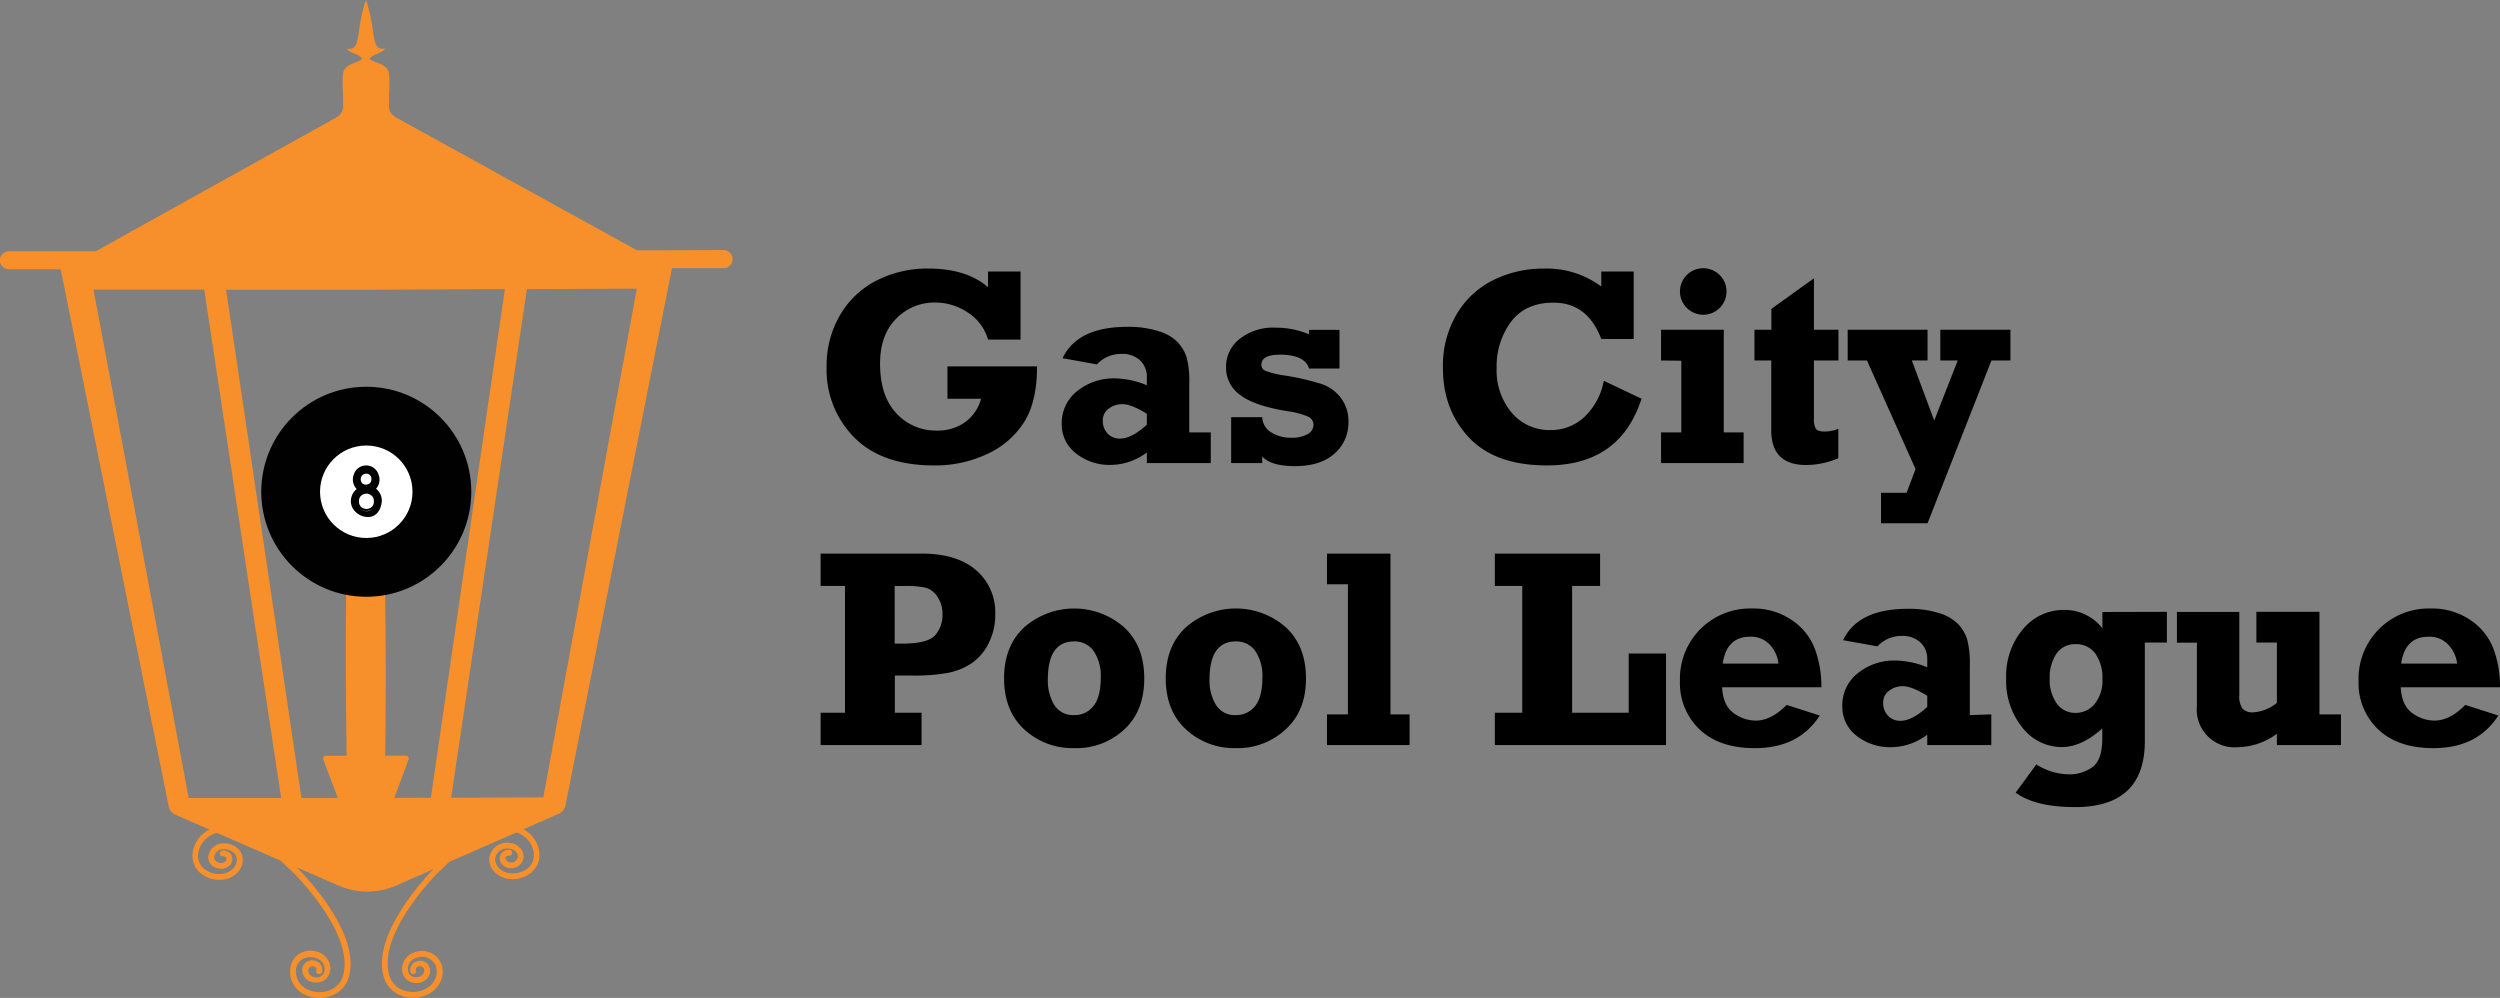 <svg xmlns="http://www.w3.org/2000/svg" viewBox="0 0 558.05 222.76"><rect x="0" y="0" width="558.05" height="222.76" fill="#808080" stroke="none"/><defs><style>.cls-1{fill:#f7902a;}.cls-2{fill:#010101;}.cls-3{fill:#fff;}</style></defs><g id="Layer_2" data-name="Layer 2"><g id="Layer_3" data-name="Layer 3"><path class="cls-1" d="M163.41,57.16a2.05,2.05,0,0,0-2-1.34l-19.22.06L89.09,26.6c-2.15-1-2.4-2.16-2.24-3.82-.11-1.43.36-5.92-.24-7.1-.79-1.54-2.89-1.57-4.09-2.53C83.13,12,85.21,12,86,10.83c-3.44.61-1.85-3.71-4.32-10.83-2.44,7.13-.83,11.45-4.27,10.85.76,1.19,2.84,1.12,3.45,2.3-1.19,1-3.29,1-4.08,2.55-.6,1.18-.1,5.67-.21,7.11.16,1.66-.08,2.79-2.23,3.82l-53,29.47H2.08a2.06,2.06,0,0,0-2,1.35A2,2,0,0,0,2,60.1H13.55L37.66,180a2.61,2.61,0,0,0,1.51,1.87l7.58,3.29a7.13,7.13,0,0,0-1.78,1.3,6.51,6.51,0,0,0-2,4.94A5,5,0,0,0,45,195.09a6.59,6.59,0,0,0,4.39,1.3c2.78-.16,4.93-2.26,4.79-4.69a3.41,3.41,0,0,0-1.4-2.55,4.44,4.44,0,0,0-3-.88,3.29,3.29,0,0,0-3.29,3.25,2.43,2.43,0,0,0,1,1.81,3.11,3.11,0,0,0,2.05.6,2.58,2.58,0,0,0,1.66-.7,2,2,0,0,0,.66-1.62,1.77,1.77,0,0,0-.72-1.33,2.23,2.23,0,0,0-1.47-.44.65.65,0,0,0-.61.69.63.63,0,0,0,.68.61.94.94,0,0,1,.61.17.52.52,0,0,1,.22.37.8.8,0,0,1-.27.61,1.27,1.27,0,0,1-.83.34,1.73,1.73,0,0,1-1.19-.34,1.09,1.09,0,0,1-.48-.84,2,2,0,0,1,2.06-1.88,3.16,3.16,0,0,1,2.1.61,2.17,2.17,0,0,1,.9,1.59c.09,1.71-1.51,3.2-3.57,3.32a5.35,5.35,0,0,1-3.53-1,3.7,3.7,0,0,1-1.54-2.75,5.21,5.21,0,0,1,1.61-3.95,5.55,5.55,0,0,1,2.58-1.47l14.19,6.17,1.05,1c.73.69,1.43,1.36,2.11,2,1.41,1.42,13.65,14.2,10.71,23A4.87,4.87,0,0,1,74,220.86a6.22,6.22,0,0,1-4.78.23,4.37,4.37,0,0,1-3-5.4,3,3,0,0,1,1.69-1.76,3.72,3.72,0,0,1,2.69-.06,2.83,2.83,0,0,1,1.59,1.32,2.25,2.25,0,0,1,.17,1.84,1.68,1.68,0,0,1-.95,1,2.2,2.2,0,0,1-1.56,0,1.54,1.54,0,0,1-.88-.74,1.18,1.18,0,0,1-.1-1,.87.87,0,0,1,.48-.5,1.18,1.18,0,0,1,.83,0,.75.75,0,0,1,.44.36.53.53,0,0,1,0,.44.65.65,0,1,0,1.23.43,1.81,1.81,0,0,0-.13-1.49,2,2,0,0,0-1.15-1,2.45,2.45,0,0,0-1.77,0,2.13,2.13,0,0,0-1.2,1.26,2.5,2.5,0,0,0,.18,2,2.89,2.89,0,0,0,1.6,1.35,3.47,3.47,0,0,0,2.5-.07,3,3,0,0,0,1.67-1.75,3.54,3.54,0,0,0-.26-2.89,4.16,4.16,0,0,0-2.3-1.93,5,5,0,0,0-3.63.1A4.25,4.25,0,0,0,65,215.26a5.67,5.67,0,0,0,3.77,7.06,7.89,7.89,0,0,0,2.57.44,7.33,7.33,0,0,0,3.21-.73,6.21,6.21,0,0,0,3.2-3.58c3.19-9.56-9.55-22.86-11-24.33l-.07-.08c-.17-.14-.34-.3-.5-.45l9.38,4.08a16.06,16.06,0,0,0,12.89,0L96.78,194l-.08.06c-1.45,1.49-14.15,14.84-10.92,24.38A6.16,6.16,0,0,0,89,222a7.3,7.3,0,0,0,3.19.72,8.07,8.07,0,0,0,2.6-.44,6.14,6.14,0,0,0,3.38-2.86,5.21,5.21,0,0,0,.37-4.22,4.68,4.68,0,0,0-6.06-2.59,3.86,3.86,0,0,0-2.54,4.82,3,3,0,0,0,1.68,1.75,3.45,3.45,0,0,0,2.49.06,2.93,2.93,0,0,0,1.6-1.35,2.48,2.48,0,0,0,.17-2,2.1,2.1,0,0,0-1.2-1.26,2.45,2.45,0,0,0-1.77,0A2,2,0,0,0,91.62,217a.65.65,0,0,0,1.23-.44.66.66,0,0,1,.48-.8,1.13,1.13,0,0,1,.83,0,.86.86,0,0,1,.48.49,1.23,1.23,0,0,1-.09,1,1.64,1.64,0,0,1-.89.74,2.1,2.1,0,0,1-1.56,0,1.64,1.64,0,0,1-.95-1,2.57,2.57,0,0,1,1.75-3.17,3.37,3.37,0,0,1,4.39,1.81A3.91,3.91,0,0,1,97,218.8a4.84,4.84,0,0,1-2.67,2.25,6.29,6.29,0,0,1-4.79-.21A4.88,4.88,0,0,1,87,218c-3-8.81,9.22-21.63,10.62-23.06l0,0c.68-.6,1.37-1.26,2.08-2l.58-.55,15-6.56a5.54,5.54,0,0,1,2.27,1.36,5.2,5.2,0,0,1,1.62,4,3.72,3.72,0,0,1-1.53,2.76,5.33,5.33,0,0,1-3.52,1c-2.06-.11-3.67-1.59-3.58-3.31a2.65,2.65,0,0,1,3-2.21,2.41,2.41,0,0,1,1.53.63,1.61,1.61,0,0,1,.54,1.24,1.5,1.5,0,0,1-1.67,1.2,1.3,1.3,0,0,1-.83-.34.8.8,0,0,1-.27-.62.48.48,0,0,1,.21-.36.9.9,0,0,1,.61-.18.63.63,0,0,0,.68-.61.66.66,0,0,0-.62-.69,2.16,2.16,0,0,0-1.46.45,1.77,1.77,0,0,0-.72,1.33,2.06,2.06,0,0,0,.67,1.62,2.62,2.62,0,0,0,1.66.69,2.76,2.76,0,0,0,3-2.42,2.9,2.9,0,0,0-.94-2.25,3.66,3.66,0,0,0-2.37-1,4,4,0,0,0-4.35,3.43c-.13,2.44,2,4.53,4.81,4.68a6.59,6.59,0,0,0,4.39-1.31,5,5,0,0,0,2-3.72,6.55,6.55,0,0,0-2-4.94,7.18,7.18,0,0,0-1.56-1.16l7.88-3.45a2.65,2.65,0,0,0,1.5-1.88L150,59.86l11.55,0A2,2,0,0,0,163.41,57.16ZM20.87,64.64l24.72,0L62.76,178.13H42.12ZM88,178.11l3.21-8.58a.63.63,0,0,0-.59-.85l-4.64,0c.19-14.48.13-26.89,0-33.64,0-3.53.16-5.23-.52-5.63H77.74c-.68.4-.46,2.11-.5,5.64-.08,6.75-.09,19.16.15,33.64l-4.64,0a.63.63,0,0,0-.59.85l3.25,8.57H67.29L50.47,64.68l31,0,31.23-.15L96.18,178.08Zm33.28-.12-20.58.08L117.62,64.54l24.53-.11Z"/></g><g id="Ball_and_text" data-name="Ball and text"><path d="M211.49,89V81.79h20q0,7.78-2.82,12.33a19.19,19.19,0,0,1-8.17,7.16,27.17,27.17,0,0,1-12,2.61q-11.58,0-17.78-6.21a21.39,21.39,0,0,1-6.2-15.77,22.21,22.21,0,0,1,3.08-11.72,19.77,19.77,0,0,1,8.27-7.67,25,25,0,0,1,11.28-2.58q8.61,0,13.4,4.18V60.61h7.26V75.8h-7.26A10.66,10.66,0,0,0,216,69.74a13,13,0,0,0-7.25-2.21,11.82,11.82,0,0,0-8.7,3.61q-3.6,3.61-3.6,10,0,7.3,3.66,11.14a11.87,11.87,0,0,0,8.91,3.83,10.56,10.56,0,0,0,6.43-1.88A9.59,9.59,0,0,0,219,89Z"/><path d="M270.27,96.52v6.85H256V101a13.62,13.62,0,0,1-8.11,2.78,12,12,0,0,1-7.64-2.52A8.15,8.15,0,0,1,237,94.52a9,9,0,0,1,3.38-7.16,12.93,12.93,0,0,1,8.73-2.89A19.29,19.29,0,0,1,256,86V84.16a5,5,0,0,0-1.53-3.74A5.76,5.76,0,0,0,250.32,79a7.35,7.35,0,0,0-5.47,2.34l-7.66-1.38q3.31-7,14.42-7a22.2,22.2,0,0,1,7.13,1,9.79,9.79,0,0,1,4.21,2.5,9.08,9.08,0,0,1,1.95,3.37,22,22,0,0,1,.57,5.94V96.52ZM256,92.37c-2.29-1.44-4.13-2.16-5.5-2.16a5,5,0,0,0-3,1,3.16,3.16,0,0,0-1.33,2.76,4,4,0,0,0,1.07,2.8A3.6,3.6,0,0,0,250,97.9q2.64,0,6-3.11Z"/><path d="M274.82,103.37V93.13h6.94a4.07,4.07,0,0,0,1.94,3.34,8,8,0,0,0,4.55,1.24,6.89,6.89,0,0,0,3.64-.81,2.4,2.4,0,0,0,1.31-2.08A2,2,0,0,0,292,93a17.6,17.6,0,0,0-4.7-1.23q-7.23-1.17-10.42-3.56a7.48,7.48,0,0,1-3.2-6.31,7.82,7.82,0,0,1,3-6.22,12,12,0,0,1,8-2.54,19.06,19.06,0,0,1,7.53,1.49v-1H299v8.64h-6.8q-.91-3.1-6.51-3.1-4.12,0-4.12,2.27a1.41,1.41,0,0,0,.84,1.31,19.7,19.7,0,0,0,4.32,1.06,56,56,0,0,1,8.24,1.9,9,9,0,0,1,4.38,3.16A8.51,8.51,0,0,1,301,94.12a9.12,9.12,0,0,1-3.12,7.14q-3.12,2.79-8.84,2.79c-3.55,0-6-.73-7.29-2.17v1.49Z"/><path d="M357.44,60.61h7.23V75.67h-7.23q-3.07-8.11-10.66-8.11-6.27,0-9.49,4.27a16.56,16.56,0,0,0-3.21,10.24,14.71,14.71,0,0,0,3.4,10.1A11,11,0,0,0,346.13,96a10.85,10.85,0,0,0,7.53-2.92A14.87,14.87,0,0,0,358,85l8.42,4q-4.8,14.9-21.12,14.89-11.52,0-17.38-6.21T322.09,82a22.56,22.56,0,0,1,3.05-11.84,19.62,19.62,0,0,1,8.19-7.64,25,25,0,0,1,11.3-2.56,20.31,20.31,0,0,1,12.81,4Z"/><path d="M370.78,80.47V73.61h14V96.52h4.43v6.85H370.78V96.52h4.52v-16ZM375,65.08a5.19,5.19,0,0,1,8.88-3.67,5.06,5.06,0,0,1,1.51,3.67,5.19,5.19,0,0,1-5.2,5.18A5.22,5.22,0,0,1,375,65.08Z"/><path d="M391.63,80.47V73.61h3.78V68.94l9.5-6.82V73.61h5.47v6.86h-5.47v12.9a4.28,4.28,0,0,0,.44,2.36c.3.4,1,.6,2,.6a8.69,8.69,0,0,0,3-.61v6.57a18.65,18.65,0,0,1-7.16,1.51q-7.82,0-7.81-7.76V80.47Z"/><path d="M419.88,116.8V110h5.71l2-5.29L416.74,80.47h-4.3V73.61h17.83v6.86h-3.51l5,13.4L437,80.47h-3.88V73.61h15.65v6.86h-4.24L430.27,116.8Z"/><path d="M205.71,159.1v7.22H183.18V159.1h5.44V130.79h-5.44v-7.22h22.53q7.88,0,12.16,3.69a12.4,12.4,0,0,1,4.29,9.92,13.75,13.75,0,0,1-1.51,6.47,11.53,11.53,0,0,1-3.85,4.46,14.51,14.51,0,0,1-5.38,2.12,42.05,42.05,0,0,1-7.58.57h-4.09v8.3Zm-6-15.43h1.66c3.81,0,6.27-.62,7.36-1.86a6.72,6.72,0,0,0,1.65-4.63,6.84,6.84,0,0,0-1.14-4,4.73,4.73,0,0,0-2.61-2,21.85,21.85,0,0,0-4.83-.38h-2.09Z"/><path d="M239.77,167a15.85,15.85,0,0,1-11.11-4.16q-4.53-4.17-4.53-11.42T228.66,140a16.91,16.91,0,0,1,22.24,0q4.51,4.16,4.52,11.42T251,162.79A15.66,15.66,0,0,1,239.77,167Zm0-7.38a5.24,5.24,0,0,0,4.29-2q1.65-2,1.65-6.36a9.81,9.81,0,0,0-1.6-5.95,5.14,5.14,0,0,0-4.34-2.13q-5.87,0-5.87,8.48a10.37,10.37,0,0,0,1.46,5.73A4.89,4.89,0,0,0,239.74,159.62Z"/><path d="M275.86,167a15.85,15.85,0,0,1-11.11-4.16q-4.53-4.17-4.53-11.42T264.75,140A16.91,16.91,0,0,1,287,140q4.51,4.16,4.52,11.42T287,162.79A15.68,15.68,0,0,1,275.86,167Zm0-7.38a5.25,5.25,0,0,0,4.29-2c1.1-1.35,1.64-3.47,1.64-6.36a9.81,9.81,0,0,0-1.59-5.95,5.15,5.15,0,0,0-4.34-2.13q-5.86,0-5.87,8.48a10.37,10.37,0,0,0,1.46,5.73A4.88,4.88,0,0,0,275.83,159.62Z"/><path d="M296.21,166.32v-6.85h4.67V130.42h-4.67v-6.85h14.17v35.9h4.27v6.85Z"/><path d="M333.68,166.32V159.1h6.12V130.79h-6.12v-7.22h23.49v7.22h-6.24V159.1h12.63V145.88h8.33v20.44Z"/><path d="M398.82,157.35l7.38,2.37Q401.55,167,391.69,167q-7.87,0-12.28-4.15A14.29,14.29,0,0,1,375,151.94a15.66,15.66,0,0,1,16.13-16.11,15.1,15.1,0,0,1,8.83,2.58,13.55,13.55,0,0,1,5.16,6.43,24.26,24.26,0,0,1,1.45,8.57H384.4c.15,2.71,1,4.63,2.57,5.75a8.34,8.34,0,0,0,5,1.69C394.21,160.85,396.5,159.69,398.82,157.35ZM397,148.13a7.52,7.52,0,0,0-1.95-4.24,5.72,5.72,0,0,0-4.42-1.76q-5.22,0-6.08,6Z"/><path d="M444.5,159.47v6.85H430.2V164a13.57,13.57,0,0,1-8.11,2.79,12,12,0,0,1-7.64-2.53,8.15,8.15,0,0,1-3.21-6.76,9.06,9.06,0,0,1,3.38-7.16,12.93,12.93,0,0,1,8.73-2.89,19.11,19.11,0,0,1,6.85,1.51v-1.82a4.93,4.93,0,0,0-1.53-3.73,5.72,5.72,0,0,0-4.12-1.46,7.37,7.37,0,0,0-5.47,2.33l-7.66-1.38q3.33-7,14.42-7a22.15,22.15,0,0,1,7.13,1,9.88,9.88,0,0,1,4.21,2.5,9.08,9.08,0,0,1,1.95,3.37,22,22,0,0,1,.57,6v10.85Zm-14.3-4.15c-2.29-1.43-4.13-2.15-5.5-2.15a5,5,0,0,0-3,1,3.18,3.18,0,0,0-1.34,2.77,4,4,0,0,0,1.07,2.8,3.62,3.62,0,0,0,2.77,1.16q2.64,0,6-3.1Z"/><path d="M483.69,136.57v6.85h-4.92v22q0,14.73-15.55,14.74-8.91,0-13.28-3.23l4.61-6.3a13.73,13.73,0,0,0,7.22,2.21,8.63,8.63,0,0,0,5.34-1.63q2.16-1.62,2.16-6.33v-2.27q-4.63,4.14-9,4.15a11.14,11.14,0,0,1-8.81-4.32,16.51,16.51,0,0,1-3.64-11,16.11,16.11,0,0,1,3.75-11,11.71,11.71,0,0,1,9.16-4.29,10.62,10.62,0,0,1,8.57,4.11v-3.65Zm-14.39,15a9.2,9.2,0,0,0-1.59-5.69,5.21,5.21,0,0,0-4.37-2.09,5,5,0,0,0-4.32,2.15,9.56,9.56,0,0,0-1.49,5.54,9.17,9.17,0,0,0,1.55,5.51,5,5,0,0,0,4.26,2.14,5.43,5.43,0,0,0,4.23-2A8.18,8.18,0,0,0,469.3,151.54Z"/><path d="M522.55,159.47v6.85h-14.3v-2.53a15.07,15.07,0,0,1-8.67,3,8.45,8.45,0,0,1-9.19-9.24v-14.1h-4.46v-6.85h13.93v18.54a4.84,4.84,0,0,0,.68,3A3,3,0,0,0,503,159a9.09,9.09,0,0,0,5.25-2.12V143.42h-4.58v-6.85h14.08v22.9Z"/><path d="M550.3,157.35l7.38,2.37Q553,167,543.17,167q-7.86,0-12.28-4.15a14.29,14.29,0,0,1-4.41-10.91,15.66,15.66,0,0,1,16.14-16.11,15.09,15.09,0,0,1,8.82,2.58,13.55,13.55,0,0,1,5.16,6.43,24,24,0,0,1,1.45,8.57H535.89c.14,2.71,1,4.63,2.56,5.75a8.37,8.37,0,0,0,5,1.69C545.69,160.85,548,159.69,550.3,157.35Zm-1.81-9.22a7.52,7.52,0,0,0-2-4.24,5.71,5.71,0,0,0-4.41-1.76q-5.24,0-6.09,6Z"/><circle class="cls-2" cx="81.76" cy="109.77" r="23.44"/><circle class="cls-3" cx="81.76" cy="109.77" r="10.32"/><path class="cls-2" d="M85,111.87c-.74,6.78-9.82,1.67-5-2.7-1.91-1.57-.78-5.11,1.75-5s3.68,3.38,1.83,5A3.19,3.19,0,0,1,85,111.87Zm-1.26,0a1.91,1.91,0,1,0-3.81,0A1.91,1.91,0,1,0,83.69,111.87ZM83.17,107a1.47,1.47,0,1,0-2.94,0A1.47,1.47,0,1,0,83.17,107Z"/><path class="cls-2" d="M82.06,115.41a4,4,0,0,1-3.44-2.16,3.43,3.43,0,0,1,1-4.08,3.13,3.13,0,0,1-.62-3.32,2.89,2.89,0,0,1,5.47,0,3.08,3.08,0,0,1-.53,3.25,3.41,3.41,0,0,1,1.29,2.8v0c-.21,2-1.16,3.22-2.6,3.47A2.32,2.32,0,0,1,82.06,115.41Zm-.42-11A2.37,2.37,0,0,0,79.42,106a2.64,2.64,0,0,0,.68,3l.22.18-.21.19c-1.71,1.56-1.39,3-1,3.68a3.38,3.38,0,0,0,3.43,1.85c1.23-.22,2-1.29,2.2-3a2.92,2.92,0,0,0-1.32-2.56l-.27-.18.25-.21A2.55,2.55,0,0,0,84,106a2.4,2.4,0,0,0-2.27-1.63Zm.15,9.68a2.37,2.37,0,0,1-1.17-.3,2.29,2.29,0,0,1,0-3.76A2.38,2.38,0,0,1,83,110a2,2,0,0,1,1,1.88,2,2,0,0,1-1,1.88A2.33,2.33,0,0,1,81.79,114.05Zm0-3.88a1.87,1.87,0,0,0-.92.25,1.53,1.53,0,0,0-.73,1.44,1.56,1.56,0,0,0,.74,1.46,1.86,1.86,0,0,0,1.83,0,1.53,1.53,0,0,0,.74-1.45h0a1.52,1.52,0,0,0-.74-1.44A1.87,1.87,0,0,0,81.78,110.17Zm-.09-1.45a1.8,1.8,0,0,1-.93-.25,1.82,1.82,0,0,1,0-3,1.9,1.9,0,0,1,1.86,0,1.8,1.8,0,0,1,0,3A1.78,1.78,0,0,1,81.69,108.72Zm0-3a1.32,1.32,0,0,0-.67.18A1.32,1.32,0,0,0,81,108a1.36,1.36,0,0,0,1.35,0,1.12,1.12,0,0,0,.55-1.06h0a1.12,1.12,0,0,0-.55-1.06A1.33,1.33,0,0,0,81.69,105.73Z"/></g></g></svg>